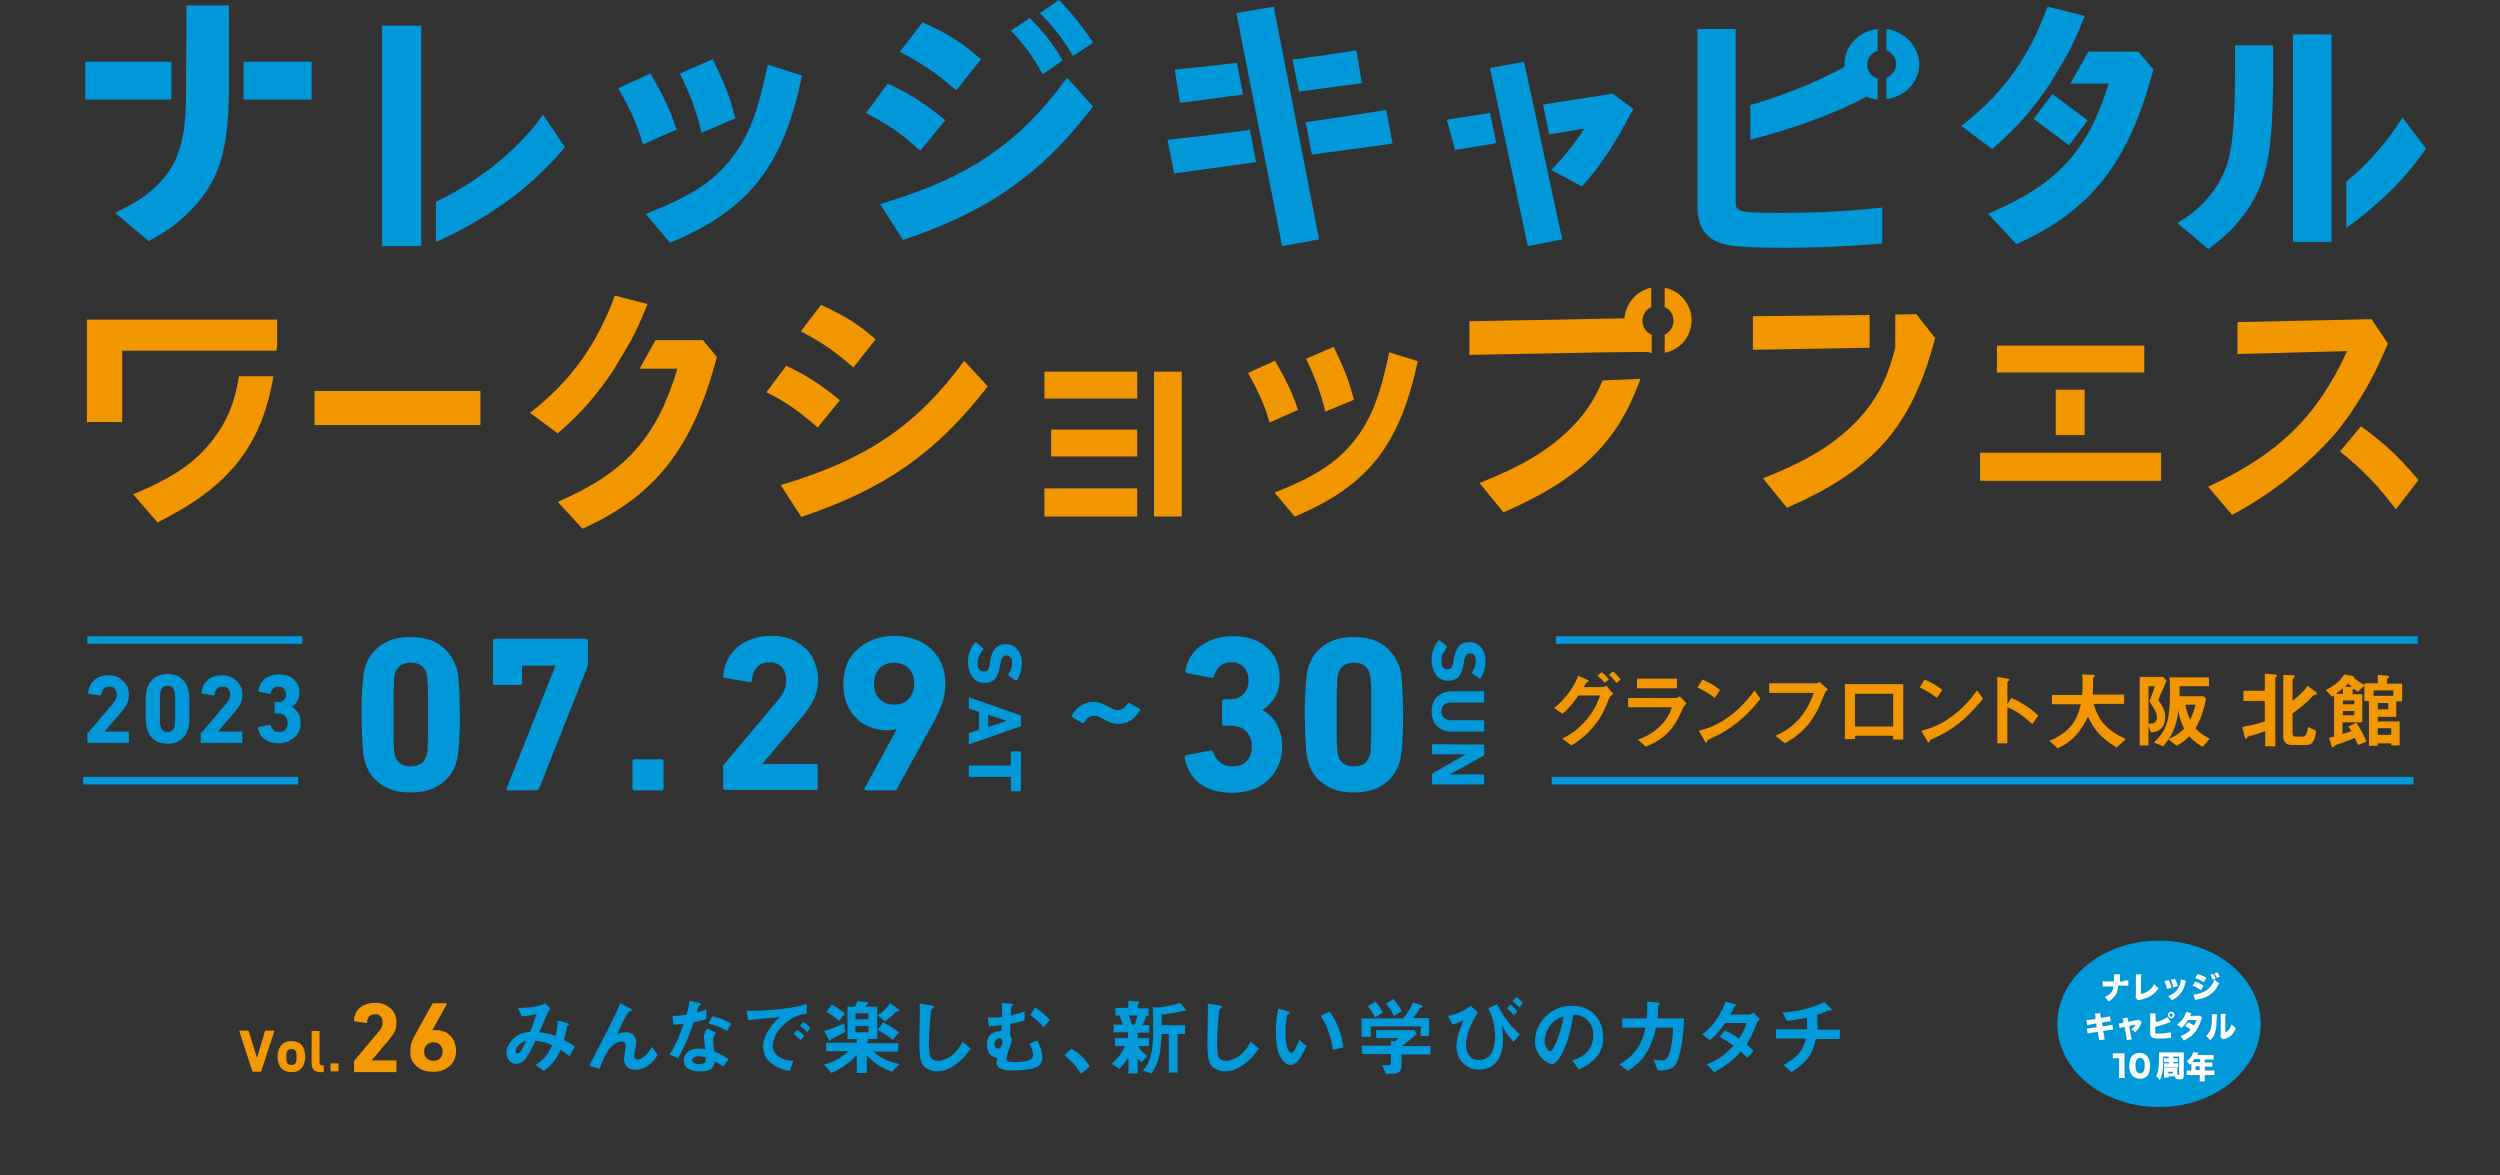 <?xml version="1.0" encoding="utf-8"?>
<!-- Generator: Adobe Illustrator 26.3.1, SVG Export Plug-In . SVG Version: 6.00 Build 0)  -->
<svg version="1.1" id="レイヤー_2_00000137122889239385148770000005064231203843793320_"
	 xmlns="http://www.w3.org/2000/svg" xmlns:xlink="http://www.w3.org/1999/xlink" x="0px" y="0px" viewBox="0 0 595.3 279.8"
	 style="enable-background:new 0 0 595.3 279.8;" xml:space="preserve">
<rect x="0" y="0" width="595.3" height="279.8" fill="#333333" stroke="none"/>
<style type="text/css">
	.st0{fill:none;stroke:#0098D8;stroke-width:1.8;stroke-miterlimit:10;}
	.st1{fill:#F29600;}
	.st2{fill:#0098D8;}
	.st3{fill:#0099D9;}
	.st4{fill:#F39800;}
	.st5{fill:#FFFFFF;}
	.st6{fill:#F9F9FA;}
</style>
<line class="st0" x1="369.5" y1="185.9" x2="574.7" y2="185.9"/>
<g>
	<rect x="74.9" y="93.1" class="st1" width="39.5" height="8.1"/>
	<path class="st1" d="M187.2,87.1c4.9,2.3,8,4.3,12.8,8.2l-5.3,6.5c-4.6-4-7.4-6-12.2-8.4L187.2,87.1z M235.2,92
		c-12.2,15.8-24.5,24.4-44.4,31.1l-4.9-7.6c20.3-6,32.5-14.2,43.7-29.6L235.2,92z M195.5,72.6c5.7,2.6,8.9,4.6,13,8.2l-5.3,6.7
		c-4.4-3.8-7-5.7-12.5-8.6L195.5,72.6z"/>
	<path class="st1" d="M303.6,85.9c2.9,5,4.1,7.7,5.5,11.7l-6.8,3c-1.1-3.9-2.2-6.5-5.1-11.8L303.6,85.9z M337.6,86
		c-4.3,20.1-11.9,29.7-29.3,37l-4.8-5.7c9.8-3.9,14.9-7.2,19-12.4c3.9-4.9,6.1-10.4,8.3-21L337.6,86z M317.6,82.6
		c2.8,5.9,3.6,8.1,4.8,12.6l-6.8,2.8c-1.2-4.7-2.2-7.5-4.6-12.6L317.6,82.6z"/>
	<path class="st1" d="M57.6,83.5h8.2C66,82.7,66,82,66,81.2v-5.1H20.7v24.4h8.4v-17h27.4H57.6z"/>
	<path class="st1" d="M56.9,89.6c-1,6.4-2.9,10.8-6.2,15.1c-4.1,5.3-9.3,9-19,13l5.8,6.7c16.9-8.4,24.8-18.1,27.6-34.8
		C65.1,89.6,56.9,89.6,56.9,89.6z"/>
	<path class="st1" d="M145.9,88.4c1.3-2.1,3.3-5.5,4.4-7.4l0,0c1.6-3,2.2-4.5,3.9-8.6l-7.8-2c-4.3,11.7-10.5,20.4-20.2,27.9l6.6,4.9
		C138.3,98.4,141.7,94.6,145.9,88.4"/>
	<path class="st1" d="M167.4,81h-11.3l-3.8,6.8h9c-4.9,16.4-12.4,24.8-28.5,31.7l5.9,6.4c17.3-7.8,26.3-19.2,32-40.9L167.4,81z"/>
	<path class="st1" d="M456.3,74.8l-5,0.1v7.9c-2.1,8.2-4.9,13.3-10.2,18.5c-5.1,4.9-11.1,8.6-21.3,12.6l5.7,7
		c20.7-9,29.7-19.2,35.3-40.4L456.3,74.8z"/>
	<polygon class="st1" points="445.2,75 417.4,75.3 417.4,83.3 445.2,82.8 	"/>
	<path class="st1" d="M559.4,98.9c4.1-6.2,6.1-9.7,9.2-17.1l-3.9-5.8l-31.9,0.7v7.6l26.1-0.7c-7.2,15.7-16.4,24.6-33.1,32.3l5.7,6.7
		c10.1-5.3,19.2-13,25.1-20L559.4,98.9z"/>
	<path class="st1" d="M562.2,101.5l-5,6c5.6,4.5,9.2,8.3,13.3,13.8l5.4-7C571,108.6,568.4,106.1,562.2,101.5"/>
	<path class="st1" d="M373.6,102.4c-5.1,4.9-11.1,8.6-21.3,12.6l5.7,7c18-7.8,27.3-16.6,32.6-31.8l-9,0.4
		C379.7,95.3,377.2,98.9,373.6,102.4"/>
	<polygon class="st1" points="498,107.8 498,107.8 486.9,107.8 471.5,107.8 471.5,114.5 514.6,114.5 514.6,107.8 	"/>
	<rect x="489.5" y="92.8" class="st1" width="6.9" height="10.8"/>
	<polygon class="st1" points="475.5,82.3 475.5,88.7 489.5,88.7 489.5,88.7 496.5,88.7 496.5,88.7 510.6,88.7 510.6,82.3 	"/>
	<path class="st1" d="M393.2,79.7c-1.2-0.6-2.1-1.8-2.1-3.3s0.9-2.7,2.1-3.3v-4.6c-3.4,0.7-6,3.6-6.4,7.3l-36.9,0.7v8l32.1-0.6l0,0
		l10.4-0.1c0.3,0.1,0.6,0.2,0.9,0.3v-4.4H393.2z"/>
	<path class="st1" d="M396.4,68.5v4.6c1.3,0.6,2.1,1.8,2.1,3.3s-0.9,2.7-2.1,3.3V84c3.7-0.7,6.4-3.9,6.4-7.8
		C402.8,72.5,400,69.2,396.4,68.5"/>
	<rect x="250.3" y="102.3" class="st1" width="20.5" height="6.4"/>
	<rect x="248.7" y="88.5" class="st1" width="22.1" height="6.4"/>
	<rect x="248.7" y="116.3" class="st1" width="22.1" height="6.7"/>
	<rect x="274.8" y="88.5" class="st1" width="6.6" height="34.5"/>
	<path class="st2" d="M160.9,30.3c-1.4-4.2-2.7-7.1-5.8-12.4l-0.2-0.4l-7.7,3.5l0.3,0.5c3,5.4,4.2,8.2,5.4,12.3l0.2,0.6l8.1-3.6
		L160.9,30.3z"/>
	<path class="st2" d="M166.9,31l0.1,0.6l8.1-3.4l-0.1-0.4c-1.2-4.6-2-6.9-5.1-13.3l-0.2-0.4l-7.8,3.4l0.2,0.5
		C164.5,22.9,165.6,25.8,166.9,31"/>
	<path class="st2" d="M182.7,15.9c-2.3,11-4.5,16.7-8.6,21.9c-4.2,5.4-9.4,8.8-19.7,12.9l-0.6,0.3l5.7,6.8l0.3-0.1
		c18.4-7.7,26.6-18,31.1-39.3L191,18l-8.2-2.6L182.7,15.9z"/>
	<rect x="20.3" y="14.7" class="st2" width="20.5" height="9"/>
	<path class="st2" d="M44.3,23.6c-0.1,5.4-0.6,9.1-1.7,12.3C41,41.2,36.5,46,30.3,49.2l-2.9,1.5l8,6.7l1.3-0.7
		c6.4-3.5,11.6-8.8,14.4-14.6c2.2-4.8,3.2-10.3,3.4-18.8v-22H44.4L44.3,23.6z"/>
	<rect x="58" y="14.7" class="st2" width="16.2" height="9"/>
	<path class="st2" d="M227.3,21.2l0.4,0.3l5.9-7.4l-0.4-0.3c-4.1-3.6-7.2-5.6-13.1-8.3l-0.4-0.2l-5.4,7l0.5,0.3
		C220.5,15.7,223,17.5,227.3,21.2"/>
	<path class="st2" d="M219.2,35.8l5.9-7.2l-0.4-0.3c-4.9-3.9-8-5.9-12.9-8.2l-0.4-0.2l-5.2,7l0.5,0.3c4.7,2.4,7.5,4.3,12.1,8.4
		L219.2,35.8z"/>
	<path class="st2" d="M253.7,19c-11.1,15.2-23.3,23.4-43.5,29.4l-0.6,0.2l5.4,8.5l0.4-0.1c19.9-6.7,32.4-15.4,44.6-31.3l0.3-0.3
		l-6.2-6.9L253.7,19z"/>
	<path class="st2" d="M248,17.2l0.3,0.5l4.7-3.3l-0.2-0.4c-2.1-3.6-4.5-6.6-7.3-9.4l-0.3-0.3l-4.5,3l0.4,0.4
		C243.6,10.3,246,13.5,248,17.2"/>
	<path class="st2" d="M252.5,0.3L252.2,0l-4.6,3.1l0.4,0.4c2.7,2.7,5.3,6.1,7.2,9.3l0.3,0.5l4.8-3.1L260,9.7
		C258,6.7,255.4,3.4,252.5,0.3"/>
	<path class="st2" d="M474.7,35.2c5.5-4.8,9-8.7,13.2-14.9l0,0c1.4-2.3,3.6-5.9,4.4-7.4l0.4-0.7l0,0c1.3-2.5,2-4.2,3.5-7.9l0.2-0.5
		l-8.8-2.2L487.4,2c-4.3,11.7-10.4,20.2-20,27.7L467,30l7.4,5.5L474.7,35.2z"/>
	<path class="st2" d="M497.4,12.1l-4.4,7.8h9.1c-4.8,15.9-12.2,23.9-28,30.7l-0.7,0.3l6.7,7.2l0.3-0.1c17.5-7.8,26.5-19.4,32.3-41.2
		l0.1-0.2l-3.6-4.3h-11.8V12.1z"/>
	
		<rect x="486.9" y="23.4" transform="matrix(0.598 -0.802 0.802 0.598 174.331 404.82)" class="st2" width="7.4" height="10.5"/>
	<path class="st2" d="M328.6,26.4c-9.1,1.5-12.9,2-17.2,2.6l-0.5,0.1l1.5,7.7l19.2-2.6l-1.5-8L328.6,26.4z"/>
	<path class="st2" d="M324.3,19.8L323,12l-4,0.6c-3.7,0.6-5.5,0.8-7.1,1c-1.4,0.2-2.3,0.4-3.6,0.5l-0.5,0.1l1.5,7.6L324.3,19.8z"/>
	<path class="st2" d="M297.2,31c-4.8,0.6-9.2,1.2-17.5,2.1l-1.7,0.2l1.6,8l19.5-2.7l-1.5-7.7L297.2,31z"/>
	<polygon class="st2" points="303.3,1.6 294.4,3.1 305.2,58.1 305.3,58.6 314.1,57 303.4,2.1 	"/>
	<path class="st2" d="M296,22.5l-1.5-7.6L294,15c-2.9,0.4-5.7,0.7-12.7,1.4l-1.6,0.2l1.3,7.9L296,22.5z"/>
	<polygon class="st2" points="344.5,28.5 346.5,35.7 356.3,34.1 354.8,26.9 	"/>
	<polygon class="st2" points="354.8,16.2 363.8,58.6 372,57 362.9,14.7 	"/>
	<path class="st2" d="M367.4,24.9l1.5,7.1l8.4-1.4c-2,3-4.3,6-6.5,8.4l-1.4,1.5l7.3,3.9l0.8-0.9c3.9-4.5,7.5-10,10.7-16.3L389,26
		l-5-3.7L367.4,24.9z"/>
	<path class="st2" d="M532.2,16c0,11.1-0.4,17.1-1.4,21.4c-1.3,5.6-5.2,11-10.3,14.4l-2,1.3l7.3,6.2l1.1-0.8
		c5.8-4.3,10-9.9,12.1-16.4c1.7-5.6,2.3-12.7,2.3-26.5v-4.8h-9.1L532.2,16L532.2,16z"/>
	<polygon class="st2" points="546,57.6 555.2,57.6 555.2,8.2 546,8.2 	"/>
	<path class="st2" d="M572.1,28l-1.4,2.1c-3.2,4.7-7.3,9.3-11.8,13l-0.2,0.2v11l0.8-0.6c6.9-5,13.1-11.1,17.4-17.2l0.8-1.1L572.1,28
		z"/>
	<path class="st2" d="M449.8,7l-0.6-0.1V12l0.3,0.1c1.2,0.6,2,1.8,2,3.1c0,1.4-0.8,2.6-2,3.2l-0.3,0.1v5.1l0.6-0.1
		c4.2-0.8,7.2-4.3,7.2-8.2S453.9,7.8,449.8,7"/>
	<path class="st2" d="M444.1,23.2l0.4-0.2c0.6,0.3,1.3,0.5,2,0.6l0.6,0.1v-5l-0.3-0.1c-1.3-0.5-2.2-1.8-2.2-3.2s0.9-2.7,2.2-3.2
		l0.3-0.1V6.9L446.5,7c-4.2,0.7-7.3,4.3-7.3,8.2c0,0.2,0,0.5,0,0.7l-0.3,0.2c-6.1,3.3-13.8,6.5-21.7,8.8l-0.4,0.1v8.3l0.6-0.2
		C427.2,30.6,436.9,27,444.1,23.2"/>
	<path class="st2" d="M424.2,50.7c-10.9,0-10.9-0.3-10.9-3V6.9h-9.1v42.2c0,3.8,1.1,6.3,3.6,7.9c2.6,1.6,6.3,2,17.4,2
		c6.9,0,14-0.3,21.6-0.9l1.4-0.1v-8.6l-1.7,0.2C438.8,50.4,431.9,50.7,424.2,50.7"/>
	<path class="st2" d="M128,29.1c-5.9,7.5-14.4,14.2-23.9,18.8l-0.3,0.1v9.6l0.7-0.3c11.7-5.3,21.8-12.6,29.2-21.3l0.8-1l-5.2-7.7
		L128,29.1z"/>
	<polygon class="st2" points="91,6.1 91,58.6 100.3,58.6 100.3,6.1 	"/>
	<path class="st2" d="M230.5,157.7c0-0.5,0-1,0.1-1.4c0.1-0.5,0.2-0.9,0.4-1.3c0.2-0.4,0.3-0.8,0.5-1.1s0.4-0.6,0.7-0.9
		c0.1-0.1,0.2-0.1,0.3,0l1.6,1.4c0.1,0.1,0.1,0.2,0,0.3c-0.3,0.4-0.6,0.9-0.9,1.4c-0.3,0.5-0.4,1.1-0.4,1.8s0.1,1.2,0.4,1.5
		c0.3,0.3,0.6,0.5,1.1,0.5c0.4,0,0.7-0.1,0.9-0.4c0.2-0.3,0.4-0.8,0.5-1.5l0.1-0.7c0.2-1.3,0.6-2.2,1.2-2.9c0.6-0.7,1.4-1,2.5-1
		c0.6,0,1.1,0.1,1.5,0.3c0.5,0.2,0.9,0.5,1.2,0.9s0.6,0.8,0.8,1.4c0.2,0.5,0.3,1.1,0.3,1.8c0,0.8-0.1,1.6-0.3,2.3s-0.5,1.3-0.9,1.9
		c-0.1,0.1-0.2,0.1-0.3,0l-1.6-1.1c-0.1-0.1-0.1-0.2-0.1-0.3c0.3-0.5,0.6-0.9,0.7-1.4c0.2-0.5,0.2-1,0.2-1.5s-0.1-1-0.4-1.2
		c-0.3-0.3-0.6-0.4-1-0.4s-0.6,0.1-0.9,0.4c-0.2,0.3-0.4,0.8-0.5,1.5l-0.1,0.7c-0.2,1.3-0.6,2.2-1.1,2.9c-0.6,0.7-1.5,1-2.6,1
		c-0.6,0-1.1-0.1-1.5-0.3c-0.5-0.2-0.9-0.5-1.2-0.9s-0.6-0.9-0.8-1.5C230.6,159.2,230.5,158.5,230.5,157.7"/>
	<path class="st2" d="M242.9,170.3c0.1,0,0.2,0.1,0.2,0.2v2.3c0,0.1-0.1,0.2-0.2,0.2l-12,4.2c-0.1,0-0.2,0-0.2-0.1v-2.4
		c0-0.1,0.1-0.2,0.2-0.2l2.2-0.7v-4.3l-2.2-0.7c-0.1,0-0.2-0.1-0.2-0.2v-2.4c0-0.1,0.1-0.2,0.2-0.1L242.9,170.3z M235.3,173.1
		l4.3-1.4v-0.1l-4.3-1.4V173.1z"/>
	<path class="st2" d="M230.7,182.5c0-0.1,0.1-0.2,0.2-0.2h9.7c0.1,0,0.1,0,0.1-0.1v-3.1c0-0.1,0.1-0.2,0.2-0.2h2
		c0.1,0,0.2,0.1,0.2,0.2v9.1c0,0.1-0.1,0.2-0.2,0.2h-2c-0.1,0-0.2-0.1-0.2-0.2v-3.1c0-0.1,0-0.1-0.1-0.1h-9.7
		c-0.1,0-0.2-0.1-0.2-0.2V182.5z"/>
	<path class="st2" d="M340.9,157.2c0-0.5,0-1,0.1-1.4c0.1-0.5,0.2-0.9,0.4-1.3c0.2-0.4,0.3-0.8,0.5-1.1s0.4-0.6,0.7-0.9
		c0.1-0.1,0.2-0.1,0.3,0l1.6,1.4c0.1,0.1,0.1,0.2,0,0.3c-0.3,0.4-0.6,0.9-0.9,1.4s-0.4,1.1-0.4,1.8s0.1,1.2,0.4,1.5s0.6,0.5,1.1,0.5
		c0.4,0,0.7-0.1,0.9-0.4c0.2-0.3,0.4-0.8,0.5-1.5l0.1-0.7c0.2-1.3,0.6-2.2,1.2-2.9s1.4-1,2.5-1c0.6,0,1.1,0.1,1.5,0.3
		c0.5,0.2,0.9,0.5,1.2,0.9c0.3,0.4,0.6,0.8,0.8,1.4c0.2,0.5,0.3,1.1,0.3,1.8c0,0.8-0.1,1.6-0.3,2.3c-0.2,0.7-0.5,1.3-0.9,1.9
		c-0.1,0.1-0.2,0.1-0.3,0l-1.6-1.1c-0.1-0.1-0.1-0.2-0.1-0.3c0.3-0.5,0.6-0.9,0.7-1.4c0.2-0.5,0.2-1,0.2-1.5s-0.1-1-0.4-1.2
		c-0.3-0.3-0.6-0.4-1-0.4s-0.6,0.1-0.9,0.4c-0.2,0.3-0.4,0.8-0.5,1.5l-0.1,0.7c-0.2,1.3-0.6,2.2-1.1,2.9c-0.6,0.7-1.5,1-2.6,1
		c-0.6,0-1.1-0.1-1.5-0.3c-0.5-0.2-0.9-0.5-1.2-0.9c-0.3-0.4-0.6-0.9-0.8-1.5C341,158.7,340.9,158,340.9,157.2"/>
	<path class="st2" d="M340.9,169.4c0-0.7,0.1-1.3,0.3-1.9c0.2-0.6,0.5-1.1,0.9-1.5s0.9-0.7,1.5-1c0.6-0.2,1.3-0.4,2-0.4h7.6
		c0.1,0,0.2,0.1,0.2,0.2v2.3c0,0.1-0.1,0.2-0.2,0.2h-7.7c-0.7,0-1.3,0.2-1.7,0.6c-0.4,0.4-0.6,0.9-0.6,1.5s0.2,1.1,0.6,1.5
		s1,0.6,1.7,0.6h7.7c0.1,0,0.2,0.1,0.2,0.2v2.3c0,0.1-0.1,0.2-0.2,0.2h-7.6c-0.8,0-1.4-0.1-2-0.4c-0.6-0.2-1.1-0.6-1.5-1
		s-0.7-0.9-0.9-1.5C341,170.7,340.9,170.1,340.9,169.4"/>
	<path class="st2" d="M353.2,177.3c0.1,0,0.2,0.1,0.2,0.2v2.2c0,0.1-0.1,0.2-0.2,0.3l-7.8,4.3v0.1h7.8c0.1,0,0.2,0.1,0.2,0.2v2
		c0,0.1-0.1,0.2-0.2,0.2h-12c-0.1,0-0.2-0.1-0.2-0.2v-2.2c0-0.1,0.1-0.2,0.2-0.3l7.7-4.4v-0.1h-7.7c-0.1,0-0.2-0.1-0.2-0.2v-2
		c0-0.1,0.1-0.2,0.2-0.2L353.2,177.3L353.2,177.3z"/>
	<path class="st2" d="M271.4,169.1c-0.5,1-1.2,1.7-2,2.3c-0.9,0.6-1.9,0.9-3,0.9c-0.7,0-1.4-0.1-1.9-0.3s-1.1-0.4-1.7-0.8
		c-0.4-0.2-0.8-0.4-1.2-0.6c-0.3-0.1-0.7-0.2-1.1-0.2c-0.5,0-0.9,0.1-1.3,0.4c-0.3,0.2-0.7,0.6-1,1.2c-0.1,0.2-0.3,0.2-0.5,0.1
		l-2.3-1.3c-0.2-0.1-0.2-0.2-0.1-0.4c0.5-1,1.2-1.7,2-2.3c0.9-0.6,1.9-0.9,3-0.9c0.7,0,1.4,0.1,1.9,0.3s1.1,0.4,1.7,0.8
		c0.4,0.2,0.8,0.4,1.2,0.6s0.7,0.2,1.1,0.2c0.5,0,0.9-0.1,1.3-0.4c0.3-0.2,0.7-0.6,1-1.1c0.1-0.2,0.3-0.2,0.5-0.1l2.3,1.3
		C271.5,168.7,271.5,168.9,271.4,169.1"/>
	<line class="st0" x1="370.5" y1="152.4" x2="575.7" y2="152.4"/>
	<path class="st1" d="M383.1,166.4c-0.7,1.8-1.4,3.8-3.4,6.3c-2.1,2.7-4.3,4-5.5,4.8l-2.2-1.6c1.2-0.6,3.9-2,6.4-5.3
		c1.7-2.3,2.3-4.1,2.6-5h-5.1c-1.2,1.6-2,2.7-3.8,4.4l-2-1.4c2.8-2.3,4.8-5.2,5.7-7.7l2,0.9c0.2,0.1,0.5,0.2,0.5,0.4
		c0,0.1-0.1,0.2-0.5,0.3c-0.2,0.3-0.5,0.8-0.7,1.1h4.5c0.2,0,0.5-0.1,0.9-0.3l1.7,2C383.5,165.6,383.2,166.1,383.1,166.4
		 M382.1,162.6c-0.5-0.7-1-1.1-1.7-1.7l1-0.8c0.7,0.5,1.2,1,1.7,1.7L382.1,162.6z M384.9,162.6c-0.4-0.5-1-1.3-1.8-1.9l1-0.8
		c0.7,0.5,1.3,1.3,1.8,1.9L384.9,162.6z"/>
	<path class="st1" d="M400.8,168.5c-0.8,1.8-1.5,3.6-3.3,5.6c-2,2.2-4.2,3.1-5.6,3.7l-1.9-1.7c1.2-0.4,3.4-1.2,5.6-3.5
		c1.7-1.8,2.3-3.4,2.5-4.2h-10.4v-2.2H399c0.3,0,0.7-0.2,1-0.4l1.6,1.7C401.1,168,400.8,168.4,400.8,168.5 M389.8,161.6h9.5v2.3
		h-9.5V161.6z"/>
	<path class="st1" d="M408.3,166.2c-1.1-0.9-2.5-1.8-4.1-2.5l1.2-1.9c1.3,0.6,2.9,1.4,4.2,2.5L408.3,166.2z M414.1,171.7
		c-3.2,2.6-5.1,3.4-7.5,4.5c-0.1,0.3-0.1,0.6-0.3,0.6c-0.1,0-0.3-0.1-0.4-0.4l-1.4-2.4c1.6-0.4,4.2-1.1,7.4-3.5
		c3.1-2.3,5-4.9,5.9-6.1l1.4,2C418.3,167.4,416.8,169.5,414.1,171.7"/>
	<path class="st1" d="M434.5,165.1c-0.9,2.3-1.9,4.9-4,7.5c-2.1,2.5-4.3,3.7-5.5,4.4l-2.2-1.8c3.5-1.6,7-4.2,9.1-10.2h-10.6v-2.3
		h11.3c0.2,0,0.5-0.2,0.7-0.3l2,1.8C434.9,164.4,434.7,164.7,434.5,165.1"/>
	<path class="st1" d="M450.8,176.1v-0.9h-9.1v0.8h-2.4v-13.1h13.9v13.2H450.8z M450.8,165.2h-9.1v7.8h9.1V165.2z"/>
	<path class="st1" d="M461.2,166.2c-1.1-0.9-2.5-1.8-4.1-2.5l1.2-1.9c1.3,0.6,2.9,1.4,4.2,2.5L461.2,166.2z M467.1,171.7
		c-3.2,2.6-5.1,3.4-7.5,4.5c-0.1,0.3-0.1,0.6-0.3,0.6c-0.1,0-0.3-0.1-0.4-0.4l-1.4-2.4c1.6-0.4,4.2-1.1,7.4-3.5
		c3.1-2.3,5-4.9,5.9-6.1l1.4,2C471.3,167.4,469.7,169.5,467.1,171.7"/>
	<path class="st1" d="M483.9,172.4c-1.5-1.4-3.5-3-5.9-4v8.6h-2.4v-15.8l2.4,0.4c0.1,0,0.5,0.1,0.5,0.3c0,0.1-0.5,0.4-0.5,0.5v5.3
		l0.9-1.5c1,0.4,1.7,0.7,3.4,1.8c1.6,1,2.3,1.7,3.1,2.4L483.9,172.4z"/>
	<path class="st1" d="M504,178c-4-2.5-5.4-4.3-6.8-7.4c-1.9,3.9-3.7,5.9-7.2,7.6l-2-1.8c4.6-1.9,6.5-4.5,7.5-8.7h-6.9v-2.2h7.2
		c0.1-0.9,0.1-1.9,0.1-2.2c0-1.2,0-2-0.1-2.7l2.7,0.1c0.1,0,0.3,0,0.3,0.2s-0.2,0.3-0.4,0.5c0,0.4,0,0.2,0,1.2c0,0.2,0,1.9-0.1,2.8
		h7.5v2.2h-7.3c1.2,3.8,2.8,6.1,7.7,8.4L504,178z"/>
	<path class="st1" d="M513.9,166.7c1.5,1.9,1.7,3.2,1.7,4.1c0,0.8-0.2,1.6-0.6,2.2c-0.7,1-1.5,1.3-2.8,1.4l-0.6-1.5v4.6h-2.1v-16.3
		h5.6l0.8,0.9C514.9,164.4,514.4,165.5,513.9,166.7 M511.8,167c0.3-0.8,0.8-1.9,1.3-3.6h-1.5v8.9c0.2,0,0.3,0,0.6,0
		c1.4,0,1.4-1.3,1.4-1.5C513.6,169.8,513,168.7,511.8,167 M524.5,177.8c-0.6-0.3-2-1.1-3.2-2.5c-1.2,1.3-2,1.7-3,2.3l-2-1.6
		c0.9-0.4,2.4-1,3.8-2.5c-0.4-0.8-1-1.9-1.4-4.4c-0.4,4.5-2,6.6-3.6,8.6l-2.2-0.9c2.8-2.7,3.8-4.9,3.8-11.6c0-1.7,0-2.9-0.1-3.9h9.4
		v2.1h-7c0,1.3,0,1.4,0,2.4h5.7l0.6,0.6c-0.4,1.8-0.9,4.3-2.5,7c1.3,1.5,2.6,2.1,3.4,2.5L524.5,177.8z M520.4,167.8
		c0.1,1.2,0.7,2.6,1.1,3.6c0.6-1.1,1-2.4,1.3-3.6H520.4z"/>
	<path class="st1" d="M542,161.2c-0.1,0.1-0.2,0.2-0.2,0.4v16.1h-2.4v-3.6c-1,0.3-2.9,1-3.1,1c-1,0.3-1.1,0.3-1.2,0.5
		c-0.1,0.3-0.2,0.3-0.3,0.3s-0.2-0.1-0.2-0.2l-0.7-2.6c1.2-0.2,3.2-0.6,5.4-1.3v-4.9h-5.1v-2.4h5.1v-4.1l2.6,0.2
		c0.1,0,0.2,0,0.2,0.2C542.2,161.1,542.1,161.2,542,161.2 M551.6,165.4c-0.1,0-0.4,0-0.5,0.1c-0.2,0-1.2,1-1.4,1.3
		c-0.4,0.4-1.8,1.6-3.8,3.1v4.6c0,0.6,0.2,0.9,0.8,0.9h1.5c0.9,0,1.1-0.6,1.4-2.3l1.9,0.9c-0.2,2.9-1.4,3.4-2.1,3.4h-3.7
		c-1.3,0-2-0.7-2-2v-14.7l2.4,0.1c0.1,0,0.3,0.1,0.3,0.3c0,0.1-0.1,0.2-0.2,0.3c-0.2,0.2-0.3,0.3-0.3,0.3v5.2
		c1.8-1.5,2.7-2.3,3.6-3.6l2,1.5c0.1,0.1,0.2,0.2,0.2,0.3C551.7,165.3,551.7,165.3,551.6,165.4"/>
	<path class="st1" d="M570.6,166.8v3.9h-4.4v1.1h5.2v5.7h-2V177h-3.2v0.6h-2.1v-10.7H563v-3.7l-1.5,1.5c-0.5-0.3-0.7-0.4-1-0.7
		c-0.1,0.1-0.2,0.2-0.3,0.2v1.1h2.3v6.7h-4.7v2.8c0.9-0.3,1.4-0.5,2.1-0.7c-0.2-0.4-0.4-0.7-0.7-1.1l1.9-0.9
		c0.4,0.6,1.7,2.6,2.4,4.5l-2,0.8c-0.2-0.5-0.4-1-0.8-1.7c-0.6,0.3-1.9,0.8-4.2,1.6c-0.5,0.2-0.6,0.2-0.7,0.4
		c-0.1,0.2-0.2,0.3-0.3,0.3s-0.2-0.2-0.3-0.3l-0.6-2c0.6-0.1,0.8-0.2,1.2-0.3v-9.8c-0.2,0.1-0.3,0.2-0.5,0.3l-1.5-1.6
		c1.4-0.7,3.2-1.7,4.4-3.7l1.7,0.3c0.1,0,0.6,0.1,0.6,0.4c0,0.1,0,0.1,0,0.1c1.1,1,2.2,1.5,2.6,1.7v-0.4h3.1v-2l2.2,0.2
		c0.2,0,0.5,0.1,0.5,0.3c0,0.1-0.1,0.1-0.2,0.2c-0.2,0.2-0.3,0.2-0.3,0.4v1h3.6v4.2h-1.4V166.8z M557.9,163.9
		c-0.3,0.3-0.7,0.6-1.7,1.3h1.7V163.9z M560.6,166.8h-2.7v0.9h2.7V166.8z M560.6,169.3h-2.7v1h2.7V169.3z M559.1,162.8
		c-0.2,0.2-0.6,0.6-0.7,0.7l1.6,0.1C559.7,163.2,559.5,163.1,559.1,162.8 M569.9,164.4h-4.7v1.3h4.7V164.4z M568.7,167.4h-2.5v1.5
		h2.5V167.4z M569.4,173.4h-3.2v1.6h3.2V173.4z"/>
	<path class="st2" d="M86.9,181.4c-0.1-0.4-0.3-0.8-0.3-1.3c-0.1-0.5-0.2-1.1-0.2-1.9c-0.1-0.8-0.1-1.8-0.2-3.1
		c0-1.3-0.1-2.9-0.1-4.9s0-3.7,0.1-4.9s0.1-2.3,0.2-3.1s0.2-1.4,0.2-1.9c0.1-0.5,0.2-0.9,0.3-1.3c0.7-2.3,2-4.2,3.9-5.4
		c1.8-1.3,4.2-1.9,7-1.9c2.9,0,5.2,0.6,7,1.9c1.8,1.3,3.1,3.1,3.9,5.4c0.1,0.4,0.3,0.8,0.3,1.3c0.1,0.5,0.2,1.1,0.2,1.9
		c0.1,0.8,0.1,1.8,0.2,3.1c0,1.3,0.1,2.9,0.1,4.9s0,3.7-0.1,4.9c0,1.3-0.1,2.3-0.2,3.1s-0.2,1.4-0.2,1.9c-0.1,0.5-0.2,0.9-0.3,1.3
		c-0.7,2.3-2,4.2-3.9,5.4c-1.8,1.3-4.2,1.9-7,1.9c-2.9,0-5.2-0.6-7-1.9C88.9,185.6,87.6,183.8,86.9,181.4 M94.1,180.1
		c0.5,1.6,1.8,2.4,3.7,2.4c1.9,0,3.1-0.8,3.7-2.4c0.1-0.2,0.1-0.5,0.2-0.8s0.1-0.8,0.1-1.5s0.1-1.6,0.1-2.8s0-2.8,0-4.8s0-3.6,0-4.8
		s0-2.1-0.1-2.8c0-0.7-0.1-1.2-0.1-1.5c-0.1-0.3-0.1-0.6-0.2-0.9c-0.5-1.6-1.8-2.4-3.7-2.4c-1.9,0-3.1,0.8-3.7,2.4
		c-0.1,0.2-0.1,0.5-0.2,0.9c-0.1,0.3-0.1,0.8-0.1,1.5s-0.1,1.6-0.1,2.8s0,2.8,0,4.8s0,3.6,0,4.8s0,2.1,0.1,2.8
		c0,0.7,0.1,1.2,0.1,1.5C94,179.6,94,179.8,94.1,180.1"/>
	<path class="st2" d="M132.2,158.7v-0.2h-7.6c-0.2,0-0.3,0.1-0.3,0.3v3.8c0,0.4-0.2,0.5-0.5,0.5h-5.9c-0.4,0-0.5-0.2-0.5-0.5v-10
		c0-0.4,0.2-0.5,0.5-0.5h21.6c0.4,0,0.5,0.2,0.5,0.5v5.5c0,0.2,0,0.4-0.1,0.6l-11.5,29c-0.1,0.3-0.4,0.5-0.7,0.5H121
		c-0.4,0-0.5-0.2-0.3-0.6L132.2,158.7z"/>
	<path class="st2" d="M150.6,181.3c0-0.4,0.2-0.5,0.5-0.5h6.4c0.4,0,0.5,0.2,0.5,0.5v6.4c0,0.4-0.2,0.5-0.5,0.5h-6.4
		c-0.4,0-0.5-0.2-0.5-0.5V181.3z"/>
	<path class="st2" d="M172.1,182.7c0-0.3,0.1-0.5,0.3-0.7l12.7-15.1c0.7-0.8,1.2-1.6,1.6-2.4c0.4-0.8,0.5-1.7,0.5-2.6
		c0-1.2-0.3-2.2-1-3s-1.7-1.2-2.9-1.2c-2.5,0-3.9,1.4-4.3,4.3c0,0.4-0.2,0.5-0.6,0.4l-5.8-1c-0.4-0.1-0.5-0.3-0.4-0.6
		c0.1-1.2,0.4-2.4,1-3.6c0.5-1.1,1.3-2.1,2.3-3s2.1-1.5,3.5-2s2.9-0.8,4.7-0.8c1.7,0,3.3,0.3,4.6,0.8c1.4,0.5,2.5,1.3,3.5,2.2
		s1.7,2,2.2,3.3s0.8,2.6,0.8,4.1c0,1.7-0.3,3.3-1,4.7s-1.6,2.8-2.7,4.1l-9.5,11.2v0.1h12.6c0.4,0,0.5,0.2,0.5,0.5v5.2
		c0,0.4-0.2,0.5-0.5,0.5h-21.5c-0.4,0-0.5-0.2-0.5-0.5v-4.9H172.1z"/>
	<path class="st2" d="M213.5,173.7l-0.1-0.1c-0.2,0.1-0.5,0.1-0.9,0.2c-0.4,0.1-0.9,0.1-1.4,0.1c-1.4,0-2.8-0.3-4-0.8
		c-1.3-0.5-2.4-1.2-3.3-2.2c-0.9-0.9-1.7-2.1-2.2-3.4c-0.5-1.3-0.8-2.9-0.8-4.5c0-1.8,0.3-3.4,0.9-4.9s1.5-2.6,2.6-3.6
		s2.4-1.7,3.9-2.3c1.5-0.5,3.1-0.8,4.8-0.8s3.3,0.3,4.8,0.8s2.7,1.3,3.8,2.2c1.1,1,1.9,2.2,2.6,3.6c0.6,1.4,0.9,3,0.9,4.8
		c0,1.6-0.2,3-0.7,4.5c-0.5,1.4-1.1,2.9-2,4.5l-8.8,16c-0.1,0.2-0.4,0.4-0.6,0.4h-6.7c-0.4,0-0.6-0.2-0.4-0.5L213.5,173.7z
		 M212.9,167.8c1.5,0,2.7-0.5,3.5-1.4s1.3-2.2,1.3-3.6c0-1.5-0.4-2.7-1.3-3.6c-0.8-0.9-2-1.4-3.5-1.4s-2.7,0.5-3.5,1.4
		s-1.3,2.1-1.3,3.6s0.4,2.7,1.3,3.6C210.3,167.3,211.4,167.8,212.9,167.8"/>
	<path class="st2" d="M282.1,180.5c-0.1-0.4,0.1-0.6,0.4-0.7l5.8-1.1c0.3,0,0.5,0.1,0.6,0.4c0.3,1,0.9,1.8,1.6,2.4
		c0.8,0.7,1.8,1,3.1,1c1.4,0,2.5-0.4,3.3-1.3c0.8-0.9,1.2-2,1.2-3.3c0-1.6-0.5-2.9-1.4-3.8c-0.9-0.9-2.1-1.3-3.7-1.3h-1.5
		c-0.4,0-0.5-0.2-0.5-0.5V167c0-0.4,0.2-0.5,0.5-0.5h1.4c1.3,0,2.4-0.4,3.2-1.2c0.8-0.8,1.2-1.9,1.2-3.3c0-1.3-0.4-2.3-1.1-3.1
		s-1.7-1.2-3-1.2c-1.1,0-2,0.3-2.7,0.9c-0.7,0.6-1.1,1.4-1.4,2.4c-0.1,0.3-0.3,0.4-0.6,0.4l-5.8-1.1c-0.4-0.1-0.5-0.3-0.4-0.6
		c0.2-1.2,0.6-2.3,1.2-3.3s1.4-1.9,2.4-2.6c1-0.7,2.1-1.3,3.4-1.7s2.7-0.6,4.3-0.6c1.8,0,3.3,0.2,4.7,0.7c1.4,0.5,2.6,1.2,3.5,2.1
		c1,0.9,1.7,1.9,2.2,3.2c0.5,1.2,0.7,2.6,0.7,4c0,1.6-0.3,3-1,4.3s-1.7,2.3-3,3.2v0.1c0.5,0.3,1.1,0.7,1.6,1.2
		c0.6,0.5,1.1,1.1,1.5,1.8c0.5,0.7,0.8,1.6,1.1,2.5c0.3,1,0.4,2,0.4,3.2c0,1.7-0.3,3.2-0.9,4.5s-1.4,2.5-2.5,3.5s-2.3,1.7-3.7,2.2
		c-1.4,0.5-3,0.8-4.7,0.8c-3.1,0-5.7-0.7-7.8-2.2C283.9,185.2,282.6,183.1,282.1,180.5"/>
	<path class="st2" d="M311.5,181.4c-0.1-0.4-0.3-0.8-0.3-1.3c-0.1-0.5-0.2-1.1-0.2-1.9c-0.1-0.8-0.1-1.8-0.2-3.1
		c0-1.3-0.1-2.9-0.1-4.9s0-3.7,0.1-4.9s0.1-2.3,0.2-3.1s0.2-1.4,0.2-1.9c0.1-0.5,0.2-0.9,0.3-1.3c0.7-2.3,2-4.2,3.9-5.4
		c1.8-1.3,4.2-1.9,7-1.9c2.9,0,5.2,0.6,7,1.9c1.8,1.3,3.1,3.1,3.9,5.4c0.1,0.4,0.3,0.8,0.3,1.3c0.1,0.5,0.2,1.1,0.2,1.9
		c0.1,0.8,0.1,1.8,0.2,3.1c0,1.3,0.1,2.9,0.1,4.9s0,3.7-0.1,4.9c0,1.3-0.1,2.3-0.2,3.1s-0.2,1.4-0.2,1.9c-0.1,0.5-0.2,0.9-0.3,1.3
		c-0.7,2.3-2,4.2-3.9,5.4c-1.8,1.3-4.2,1.9-7,1.9c-2.9,0-5.2-0.6-7-1.9C313.5,185.6,312.2,183.8,311.5,181.4 M318.7,180.1
		c0.5,1.6,1.8,2.4,3.7,2.4c1.9,0,3.1-0.8,3.7-2.4c0.1-0.2,0.1-0.5,0.2-0.8s0.1-0.8,0.1-1.5s0.1-1.6,0.1-2.8s0-2.8,0-4.8s0-3.6,0-4.8
		s0-2.1-0.1-2.8c0-0.7-0.1-1.2-0.1-1.5c-0.1-0.3-0.1-0.6-0.2-0.9c-0.5-1.6-1.8-2.4-3.7-2.4c-1.9,0-3.1,0.8-3.7,2.4
		c-0.1,0.2-0.1,0.5-0.2,0.9c-0.1,0.3-0.1,0.8-0.1,1.5s-0.1,1.6-0.1,2.8s0,2.8,0,4.8s0,3.6,0,4.8s0,2.1,0.1,2.8
		c0,0.7,0.1,1.2,0.1,1.5C318.6,179.6,318.7,179.8,318.7,180.1"/>
	<path class="st2" d="M271.4,169.1c-0.5,1-1.2,1.7-2,2.3c-0.9,0.6-1.9,0.9-3,0.9c-0.7,0-1.4-0.1-1.9-0.3s-1.1-0.4-1.7-0.8
		c-0.4-0.2-0.8-0.4-1.2-0.6c-0.3-0.1-0.7-0.2-1.1-0.2c-0.5,0-0.9,0.1-1.3,0.4c-0.3,0.2-0.7,0.6-1,1.2c-0.1,0.2-0.3,0.2-0.5,0.1
		l-2.3-1.3c-0.2-0.1-0.2-0.2-0.1-0.4c0.5-1,1.2-1.7,2-2.3c0.9-0.6,1.9-0.9,3-0.9c0.7,0,1.4,0.1,1.9,0.3s1.1,0.4,1.7,0.8
		c0.4,0.2,0.8,0.4,1.2,0.6s0.7,0.2,1.1,0.2c0.5,0,0.9-0.1,1.3-0.4c0.3-0.2,0.7-0.6,1-1.1c0.1-0.2,0.3-0.2,0.5-0.1l2.3,1.3
		C271.5,168.7,271.5,168.9,271.4,169.1"/>
	<path class="st2" d="M21.2,174.4c0-0.1,0-0.2,0.1-0.3l5.6-6.6c0.3-0.4,0.5-0.7,0.7-1.1s0.2-0.7,0.2-1.1c0-0.5-0.2-1-0.5-1.3
		s-0.7-0.5-1.3-0.5c-1.1,0-1.7,0.6-1.9,1.9c0,0.2-0.1,0.2-0.3,0.2l-2.6-0.4c-0.2,0-0.2-0.1-0.2-0.3c0-0.5,0.2-1.1,0.4-1.6
		c0.2-0.5,0.6-0.9,1-1.3c0.4-0.4,0.9-0.7,1.5-0.9s1.3-0.3,2-0.3s1.4,0.1,2,0.4c0.6,0.2,1.1,0.6,1.5,1s0.7,0.9,1,1.4
		c0.2,0.6,0.3,1.2,0.3,1.8c0,0.8-0.1,1.5-0.4,2.1s-0.7,1.2-1.2,1.8l-4.2,4.9l0,0h5.6c0.2,0,0.2,0.1,0.2,0.2v2.3
		c0,0.2-0.1,0.2-0.2,0.2H21c-0.2,0-0.2-0.1-0.2-0.2v-2.3H21.2z"/>
	<path class="st2" d="M35.1,173.8c-0.1-0.2-0.1-0.4-0.2-0.6c0-0.2-0.1-0.5-0.1-0.8c0-0.4-0.1-0.8-0.1-1.4c0-0.6,0-1.3,0-2.2
		s0-1.6,0-2.2c0-0.6,0-1,0.1-1.4c0-0.4,0.1-0.6,0.1-0.8s0.1-0.4,0.2-0.6c0.3-1,0.9-1.8,1.7-2.4c0.8-0.6,1.8-0.9,3.1-0.9
		s2.3,0.3,3.1,0.9c0.8,0.6,1.4,1.4,1.7,2.4c0.1,0.2,0.1,0.4,0.2,0.6c0,0.2,0.1,0.5,0.1,0.8s0.1,0.8,0.1,1.4c0,0.6,0,1.3,0,2.2
		s0,1.6,0,2.2c0,0.6,0,1-0.1,1.4s-0.1,0.6-0.1,0.8s-0.1,0.4-0.2,0.6c-0.3,1-0.9,1.8-1.7,2.4c-0.8,0.6-1.8,0.9-3.1,0.9
		s-2.3-0.3-3.1-0.9C36,175.7,35.5,174.9,35.1,173.8 M38.3,173.2c0.2,0.7,0.8,1.1,1.6,1.1s1.4-0.4,1.6-1.1c0-0.1,0.1-0.2,0.1-0.4
		c0-0.1,0-0.4,0.1-0.7c0-0.3,0-0.7,0-1.2s0-1.2,0-2.1c0-0.9,0-1.6,0-2.1s0-0.9,0-1.2s0-0.5-0.1-0.7c0-0.1-0.1-0.3-0.1-0.4
		c-0.2-0.7-0.8-1.1-1.6-1.1s-1.4,0.4-1.6,1.1c0,0.1-0.1,0.2-0.1,0.4c0,0.1,0,0.4-0.1,0.7c0,0.3,0,0.7,0,1.2s0,1.2,0,2.1
		c0,0.9,0,1.6,0,2.1s0,0.9,0,1.2s0,0.5,0.1,0.7C38.2,173,38.3,173.1,38.3,173.2"/>
	<path class="st2" d="M48.2,174.4c0-0.1,0-0.2,0.1-0.3l5.6-6.6c0.3-0.4,0.5-0.7,0.7-1.1s0.2-0.7,0.2-1.1c0-0.5-0.2-1-0.5-1.3
		s-0.7-0.5-1.3-0.5c-1.1,0-1.7,0.6-1.9,1.9c0,0.2-0.1,0.2-0.3,0.2l-2.6-0.4c-0.2,0-0.2-0.1-0.2-0.3c0-0.5,0.2-1.1,0.4-1.6
		s0.6-0.9,1-1.3c0.4-0.4,0.9-0.7,1.5-0.9s1.3-0.3,2-0.3s1.4,0.1,2,0.4c0.6,0.2,1.1,0.6,1.5,1s0.7,0.9,1,1.4c0.2,0.6,0.3,1.2,0.3,1.8
		c0,0.8-0.1,1.5-0.4,2.1c-0.3,0.6-0.7,1.2-1.2,1.8l-4.2,4.9l0,0h5.6c0.2,0,0.2,0.1,0.2,0.2v2.3c0,0.2-0.1,0.2-0.2,0.2H48
		c-0.2,0-0.2-0.1-0.2-0.2v-2.3H48.2z"/>
	<path class="st2" d="M61.4,173.4c0-0.2,0-0.3,0.2-0.3l2.6-0.5c0.1,0,0.2,0,0.3,0.2c0.1,0.4,0.4,0.8,0.7,1.1
		c0.3,0.3,0.8,0.4,1.4,0.4s1.1-0.2,1.4-0.6c0.4-0.4,0.5-0.9,0.5-1.5c0-0.7-0.2-1.3-0.6-1.7s-0.9-0.6-1.6-0.6h-0.7
		c-0.2,0-0.2-0.1-0.2-0.2v-2.3c0-0.2,0.1-0.2,0.2-0.2h0.6c0.6,0,1.1-0.2,1.4-0.5c0.4-0.4,0.5-0.8,0.5-1.4c0-0.6-0.2-1-0.5-1.3
		s-0.8-0.5-1.3-0.5s-0.9,0.1-1.2,0.4c-0.3,0.3-0.5,0.6-0.6,1.1c0,0.1-0.1,0.2-0.3,0.2l-2.5-0.5c-0.2,0-0.2-0.1-0.2-0.3
		c0.1-0.5,0.3-1,0.5-1.5c0.3-0.4,0.6-0.8,1-1.2c0.4-0.3,0.9-0.6,1.5-0.8c0.6-0.2,1.2-0.3,1.9-0.3c0.8,0,1.5,0.1,2.1,0.3
		s1.1,0.5,1.5,0.9s0.7,0.9,1,1.4c0.2,0.5,0.3,1.1,0.3,1.8s-0.2,1.3-0.5,1.9c-0.3,0.6-0.7,1-1.3,1.4l0,0c0.2,0.1,0.5,0.3,0.7,0.5
		s0.5,0.5,0.7,0.8s0.4,0.7,0.5,1.1c0.1,0.4,0.2,0.9,0.2,1.4c0,0.7-0.1,1.4-0.4,2s-0.6,1.1-1.1,1.5s-1,0.7-1.6,1
		c-0.6,0.2-1.3,0.4-2.1,0.4c-1.4,0-2.5-0.3-3.4-1C62.2,175.5,61.7,174.6,61.4,173.4"/>
	<line class="st0" x1="20.8" y1="152.4" x2="72" y2="152.4"/>
</g>
<line class="st0" x1="19.8" y1="185.9" x2="71" y2="185.9"/>
<g>
	<g>
		<g>
			<path class="st3" d="M135.6,251.5c-1.1-0.8-1.6-1.2-2.1-1.5c-1.2,2.5-2.1,3.6-4,5l-2-1.4c1.8-1.1,2.8-2.2,4-4.7
				c-1.5-0.7-2.5-0.9-4-1.1c-2,4.2-2.8,5.5-4.6,5.5c-1.4,0-2.3-1.1-2.3-2.6c0-1.5,1-3,2.4-4c1.4-0.9,2.5-0.9,3.2-1
				c0.6-1.4,1-2.5,1.6-4.3c-1.8,0.5-2.5,0.6-3.6,0.6l-0.9-2c3.1,0,5.4-0.4,6.5-1.1l1.3,1.3c-0.3,0.3-0.6,0.8-1,1.7
				c0,0.1-1.4,3.3-1.7,3.9c1.7,0.2,2.6,0.4,3.9,0.9c0.3-1.4,0.4-2.2,0.5-3.7l2.2,0.6c0.2,0.1,0.5,0.2,0.5,0.3c0,0.1,0,0.1-0.3,0.3
				c-0.2,0.1-0.2,0.1-0.2,0.4c-0.2,1-0.3,1.6-0.7,3c1.1,0.6,1.7,1,2.6,1.6L135.6,251.5z M122.8,250.3c0,0.5,0.3,0.5,0.4,0.5
				c0.2,0,0.5,0,0.8-0.5c0.4-0.6,1.2-2.2,1.3-2.5C123.6,248.4,122.8,249.5,122.8,250.3z"/>
			<path class="st3" d="M151.3,254.7c-2.7,0-2.7-2.3-2.7-2.5c0-0.5,0.4-2.8,0.4-3.1c0-0.7-0.4-1.1-1-1.1c-1.1,0-2.1,0.9-2.7,1.5
				c-0.3,0.3-1.4,1.8-2.5,5l-2.5-0.7c4.8-9.3,5.3-10.3,6.2-12.2c0.7-1.5,1-2.1,1.2-2.7l2.3,1.2c0.1,0.1,0.5,0.2,0.5,0.4
				c0,0.1-0.1,0.2-0.2,0.2c-0.1,0-0.4,0.1-0.4,0.1c-0.3,0.1-1.7,2.5-2.9,5.4c1-0.4,1.9-0.4,2-0.4c1.8,0,2.5,1.2,2.5,2.4
				c0,0.5-0.5,2.7-0.5,3.2c0,0.7,0.3,0.9,0.8,0.9c1.4,0,2.8-2,3.5-3l1.3,1.9C155.9,252.3,154.3,254.7,151.3,254.7z"/>
			<path class="st3" d="M165.2,243.4c-1.6,4.7-2.7,6.7-3.7,8.6l-2.1-0.9c1.6-2.4,2.6-5,3.4-7.3c-0.9,0.1-1.5,0.2-2.4,0.2l-0.3-2.1
				c1.3,0,2.2-0.1,3.4-0.3c0.3-1.2,0.6-2.1,0.7-3.3l2.2,0.5c0.1,0,0.5,0.1,0.5,0.3c0,0.2-0.3,0.3-0.5,0.4c0,0-0.4,1.3-0.5,1.6
				c1.2-0.3,1.8-0.5,2.3-0.7v2.2C167.5,242.9,166.9,243.1,165.2,243.4z M172.2,254c-0.7-0.6-1.2-0.9-2-1.3c-0.2,1.6-0.8,2.4-3.4,2.4
				c-1.3,0-2.4-0.2-3.3-0.9c-0.3-0.3-0.7-0.9-0.7-1.7c0-1.1,0.8-2.8,3.5-2.8c0.7,0,1.2,0.1,1.6,0.1c0-0.5-0.3-2.5-0.3-2.9
				c0-1,0.5-1.6,0.9-2l2.1,1.1c-0.6,0.5-0.8,1-0.8,1.6c0,0.4,0,1.3,0.3,2.8c1.3,0.5,2.2,1,3.4,1.8L172.2,254z M166.3,251.5
				c-1,0-1.5,0.6-1.5,1c0,0.4,0.6,0.9,1.7,0.9c1.6,0,1.6-0.8,1.6-1.6C167.7,251.7,167,251.5,166.3,251.5z M173.1,245.5
				c-1.3-0.8-2.4-1.3-4.4-1.8l0.9-1.7c1.5,0.3,3,0.7,4.5,1.8L173.1,245.5z"/>
			<path class="st3" d="M186.4,244.2c-1.5,1.5-2.4,3.3-2.4,4.8c0,1.4,0.9,2.2,1.4,2.6c1.3,0.9,2.7,1,3.5,1l-0.8,2.4
				c-1.1-0.2-3.3-0.6-4.9-2.2c-1-0.9-1.5-2.2-1.5-3.6c0-1.3,0.5-2.7,1.4-4c0.9-1.5,1.9-2.4,2.6-3c-2.7,0.2-5.6,0.5-7.6,0.7l-0.3-2.2
				c4.3,0,10.5-0.4,14.3-1.6v2.3C191.1,241.5,188.9,241.7,186.4,244.2z M190.6,247.7c-0.4-0.5-0.9-0.9-1.6-1.5l0.8-1
				c0.7,0.5,1.2,0.9,1.7,1.5L190.6,247.7z M192.2,245.8c-0.5-0.6-1-1-1.7-1.5l0.8-1c0.8,0.6,1.2,1,1.7,1.5L192.2,245.8z"/>
			<path class="st3" d="M212.4,255.2c-2.7-1-4.2-2-6-3.9v4.2h-2.4v-4.3c-0.7,0.8-1.4,1.6-3,2.6c-1.4,1-2.2,1.3-3,1.7l-1.8-2
				c1.7-0.5,3.3-1,5.9-3.2h-5.4v-2h7.3v-0.9h-2.2v-7.7h1.8c0.2-0.4,0.4-0.8,0.5-1.3l2.3,0.2c0.1,0,0.4,0,0.4,0.2
				c0,0.1-0.1,0.1-0.1,0.2c0,0-0.3,0.1-0.3,0.2c-0.1,0-0.2,0.4-0.3,0.5h2.8v7.7h-2.5c0.3,0,0.4,0.1,0.4,0.3c0,0.2-0.3,0.3-0.4,0.3
				v0.4h7.5v2H208c1.2,1.1,2.6,2.2,6.2,3L212.4,255.2z M198.4,247.2c-0.3,0.1-0.4,0.2-0.5,0.3c-0.2,0.3-0.2,0.3-0.3,0.3
				c-0.2,0-0.3-0.2-0.3-0.3l-1-2c1.6-0.5,3.2-1.1,4.7-1.8l0.3,2C200.1,246.4,199.3,246.8,198.4,247.2z M199.8,243.1
				c-1.3-1.1-2.1-1.7-3-2.1l1.2-1.8c1.4,0.7,2.4,1.5,3.2,2.1L199.8,243.1z M206.8,241.3h-3.1v1.4h3.1V241.3z M206.8,244.3h-3.1v1.5
				h3.1V244.3z M213.7,240.9c-0.3,0-0.4,0.1-0.5,0.2c-1.1,1.1-1.4,1.3-2.4,2.1l-1.8-1.4c1.2-0.9,2.1-1.7,3-2.9l1.8,1.3
				c0.1,0.1,0.3,0.2,0.3,0.4C214,240.8,213.9,240.8,213.7,240.9z M212.6,247.6c-1.2-1-2.6-1.8-3.6-2.4l1.3-1.8
				c1.3,0.7,2.5,1.5,3.8,2.4L212.6,247.6z"/>
			<path class="st3" d="M227.1,253.8c-1.7,1.1-3.1,1.3-4,1.3c-1.3,0-2.3-0.5-2.9-1c-0.9-0.8-1.3-1.8-1.3-6.6c0-1.2,0.2-7.2,0.1-8.5
				l2.7,0.4c0.5,0.1,0.7,0.2,0.7,0.3c0,0.2-0.2,0.3-0.6,0.6c-0.2,0.5-0.6,5.8-0.6,8c0,0.9,0,2.9,0.4,3.5c0,0.1,0.5,0.8,1.8,0.8
				c1.1,0,3.8-0.7,5.8-4.5l2,1.6C230.3,250.8,229.1,252.5,227.1,253.8z"/>
			<path class="st3" d="M246.5,254.2c-1.5,0.6-4,0.7-5.4,0.7c-1.1,0-3.8,0-3.8-1.9c0-0.2,0.1-0.9,0.1-1.1c-0.6-0.1-2.4-0.5-2.4-3.1
				c0-3.2,2.5-3.2,3.4-3.3c0.1-0.5,0.1-1.1,0.1-1.4c-0.8,0.1-1.8,0.2-3,0.3l-0.3-2.1c1.6,0,2.4,0,3.4-0.1c0-1.8,0-2.7-0.1-3.4
				l2.2,0.2c0.4,0,0.5,0.1,0.5,0.3c0,0.1-0.1,0.1-0.2,0.2c-0.1,0.1-0.2,0.2-0.2,0.2l-0.1,2.1c1.6-0.4,2.4-0.6,3.3-1v2.2
				c-1.3,0.4-2.4,0.6-3.4,0.8c0,0.6-0.1,1.8-0.1,2.8c0.2,0.2,0.4,0.5,0.4,1c0,0.6-0.3,1.4-0.6,2.2c-0.4,1-0.6,1.7-0.6,2.3
				s0.3,0.8,1.7,0.8c3.9,0,4.6-0.7,4.6-1.7c0-0.3-0.1-1.3-0.9-2.7l1.9-0.7c1.2,2.1,1.2,3.8,1.2,3.9
				C248.2,253.6,246.9,254.1,246.5,254.2z M238,247.2c-0.5,0-1.2,0.7-1.2,1.5c0,0.8,0.6,1,0.8,1c0.6,0,1.1-0.8,1.1-1.6
				C238.7,247.5,238.3,247.2,238,247.2z M248.5,244.6c-0.9-1.1-1.6-1.8-3.2-2.9l1.2-1.8c1.4,0.9,2.4,1.8,3.5,3L248.5,244.6z"/>
			<path class="st3" d="M255.1,249.7c1.7,1,3.2,2.2,4.4,4.3l-2.1,1.7c-1-1.7-2.3-3.2-3.9-4.4L255.1,249.7z"/>
			<path class="st3" d="M270.9,245.8v1.4h2.7v1.9h-2.7c0.7,1,1.7,1.9,2.3,2.3l-1.3,1.5c-0.5-0.3-0.8-0.6-1-0.9v3.6h-2.2v-3.8
				c-0.6,0.9-1.4,2-2.2,2.7l-1.8-1.2c1.3-1.1,2.4-2.4,3.2-4.2h-2.4v-1.9h3.1v-1.4h-3.4V244h2.1c-0.1-0.4-0.4-1.5-0.7-2.2h-1V240h3.1
				v-1.7l2.2,0.2c0.3,0,0.4,0.1,0.4,0.2c0,0.1-0.1,0.2-0.2,0.3c0,0-0.2,0.2-0.2,0.3v0.8h2.6v1.8h-0.6c-0.2,0.8-0.4,1.4-0.8,2.2h1.6
				v1.8H270.9z M268.8,241.8c0.3,0.7,0.5,1.4,0.7,2.2h0.7c0.2-0.5,0.5-1.3,0.6-2.2H268.8z M281.9,240.7c-0.2,0-0.7,0.1-0.9,0.2
				c-0.1,0-2.3,0.5-4.4,0.7c0,0.6,0,0.9,0,2.5h5.6v2.1h-1.8v9.2h-2.1v-9.2h-1.7c-0.2,4.9-0.7,6.8-2.4,9.4l-2.1-0.7
				c0.7-0.7,1.1-1.2,1.5-2.3c0.8-2,1-4.4,1-7.5c0-1.8,0-3.6-0.1-5.3l1.2,0.1c0.2,0,0.5,0,0.6,0c3.2-0.6,3.6-0.7,4.7-1.1l1.2,1.4
				c0.1,0.1,0.2,0.3,0.2,0.4C282.4,240.7,282.3,240.7,281.9,240.7z"/>
			<path class="st3" d="M295.7,253.8c-1.7,1.1-3.1,1.3-4,1.3c-1.3,0-2.3-0.5-2.9-1c-0.9-0.8-1.3-1.8-1.3-6.6c0-1.2,0.2-7.2,0.1-8.5
				l2.7,0.4c0.5,0.1,0.7,0.2,0.7,0.3c0,0.2-0.2,0.3-0.6,0.6c-0.2,0.5-0.6,5.8-0.6,8c0,0.9,0,2.9,0.4,3.5c0,0.1,0.5,0.8,1.8,0.8
				c1.1,0,3.8-0.7,5.8-4.5l2,1.6C298.9,250.8,297.7,252.5,295.7,253.8z"/>
			<path class="st3" d="M307.3,253.6c-0.6,0-1.1-0.3-1.5-0.7c-1.4-1.4-2-3.7-2-7.5c0-2.6,0.3-3.9,0.6-5.2l2.2,0.6
				c0.1,0,0.5,0.1,0.5,0.4c0,0.2-0.2,0.3-0.6,0.4c-0.2,1.1-0.4,2.3-0.4,4.5c0,3.9,1,4.6,1.4,4.6c0.7,0,1.5-2.1,1.9-3.1l1.7,1.5
				C309.9,251.5,308.9,253.6,307.3,253.6z M317.4,250c-0.6-4.2-1.9-6.5-2.9-8.1l2.1-1c1,1.4,2.7,3.9,3.3,8.5L317.4,250z"/>
			<path class="st3" d="M338.3,246.8v-2.4h-11.9v2.5h-2.2v-4.4h9.9c1-1.2,1.8-2.4,2.4-3.8l2,0.7c0.1,0,0.3,0.2,0.3,0.3
				c0,0.1,0,0.1-0.1,0.1c-0.1,0.1-0.5,0.2-0.6,0.2c-0.4,0.8-0.8,1.4-1.6,2.4h3.8v4.3H338.3z M333.7,251v3c0,1.4-1.2,1.7-2.4,1.7H330
				l-0.9-2.1c0.2,0,1.4,0.1,1.6,0.1c0.3,0,0.5-0.3,0.5-0.6V251h-6.9v-2h6.9v-1.2l1,0.2c0.4-0.4,0.6-0.6,0.8-0.8h-5.3v-1.9h9.1
				l0.6,0.9c-0.9,0.8-2.5,2.1-3.6,2.9h6.8v2H333.7z M327.4,242.3c-0.5-1-0.9-1.7-1.7-2.7l1.8-1.1c0.7,0.8,1.2,1.5,1.8,2.6
				L327.4,242.3z M331.9,241.9c-0.5-1-1-1.9-1.9-2.9l1.8-1.1c0.9,1.1,1.5,2,2,2.9L331.9,241.9z"/>
			<path class="st3" d="M351.9,241.1c-0.9,1.5-2.8,4.4-2.8,7.8c0,2.1,1.1,3.5,3.1,3.5c3.8,0,3.8-4.7,3.8-5.7c0-3.2-1-5.3-1.6-6.6
				l2.1-1c1.4,2.7,2.8,4.9,5.4,7.2l-1.5,1.8c-1.2-1.3-2-2.4-2.8-3.9c0.1,0.5,0.3,1.7,0.3,3.3c0,5.1-2.6,7.2-5.6,7.2
				c-3.4,0-5.5-2.6-5.5-5.5c0-2.2,1-4.6,1.7-6.3c-1.1,0.6-1.8,0.8-2.6,1.1l-1.1-2.1c2.4-0.5,3.7-1.1,5.4-2.4L351.9,241.1z
				 M360.5,241.8c-0.5-0.6-1-1.2-1.6-1.7l0.8-0.9c0.6,0.5,1.1,1,1.6,1.6L360.5,241.8z M361.8,239.9c-0.5-0.5-1-1-1.6-1.5l0.9-1
				c0.6,0.5,1,0.9,1.5,1.4L361.8,239.9z"/>
			<path class="st3" d="M380.6,251.1c-1.5,2.2-3.6,3.1-4.7,3.5l-1.5-2.1c0.9-0.3,2.4-0.7,3.6-2.1c1.2-1.4,1.4-3.1,1.4-4
				c0-1.1-0.3-2.4-1.4-3.5c-1.3-1.2-2.7-1.3-3.4-1.3c-0.6,4.8-1.8,7.6-2.5,8.9c-0.6,1.2-1.5,2.9-2.6,2.9c-0.7,0-4-1.8-4-5.4
				c0-4.4,3.7-8.5,8.8-8.5c4.2,0,7.4,2.8,7.4,7.3C381.9,248.6,381.3,250,380.6,251.1z M369.8,243.4c-1.4,1.4-2,3.2-2,4.4
				c0,1.6,0.9,2.5,1.3,2.5c1,0,2.8-5.2,3.2-8.3C371.7,242.2,370.8,242.5,369.8,243.4z"/>
			<path class="st3" d="M398.9,253.6c-0.8,1-1.8,1.3-4.1,1.3l-1.1-2.6c1.3,0.2,1.7,0.2,2,0.2c0.7,0,1-0.2,1.3-0.6
				c0.8-1,1.3-4.2,1.4-7.2h-4.1c-0.2,1-0.7,3.2-1.9,5.4c-1.7,3-3.7,4.2-4.8,4.9l-2-1.6c1.1-0.6,3.1-1.7,4.6-4.3
				c1.1-1.8,1.4-3.4,1.6-4.4h-5.5v-2.2h5.8c0.1-0.8,0.2-1.9,0.1-4l2.4,0.2c0.5,0,0.6,0.1,0.6,0.3c0,0.1,0,0.1-0.2,0.3
				c-0.2,0.2-0.2,0.2-0.2,0.5c0,0.8,0,1.3-0.1,2.7h6.3C400.8,249,399.7,252.5,398.9,253.6z"/>
			<path class="st3" d="M418.2,243.9c-0.6,1.6-1,2.7-2.3,4.8c0.5,0.4,1,0.8,1.7,1.5l-1.5,1.7c-0.3-0.3-0.7-0.7-1.6-1.5
				c-1.5,1.7-3,3.1-6.3,4.9l-1.8-1.9c3.2-1.1,4.9-2.8,6.4-4.4c-0.8-0.6-1.8-1.3-3.3-2.1l1.2-1.5c1.2,0.5,2,1,3.4,1.9
				c1.2-1.8,1.5-2.7,1.8-3.7h-5.1c-1.3,1.8-2.3,3-3.6,4.1l-1.9-1.4c2.8-1.9,4.7-5.3,5.6-7.8l2.2,0.6c0.1,0,0.4,0.2,0.4,0.3
				c0,0.1-0.2,0.2-0.5,0.3c-0.2,0.5-0.6,1.3-1,1.9h4.6c0.2,0,0.6-0.3,0.9-0.5l1.5,1.5C418.7,243.1,418.3,243.5,418.2,243.9z"/>
			<path class="st3" d="M432.4,247.3c-0.8,4-2.4,5.8-5.8,8l-1.9-1.7c3.2-1.8,4.7-3.4,5.3-6.3h-7.1v-2.2h7.4c0-0.2,0-0.6,0-1.2
				c0-0.7,0-1.1-0.1-1.6c-1.8,0.4-2.9,0.6-4.7,0.8l-1.1-2c1.5-0.1,5.7-0.4,10-2.5l1.6,1.5c0.1,0.1,0.2,0.3,0.2,0.4
				c0,0.1,0,0.1-0.1,0.1h-0.6c-0.1,0-0.1,0-0.3,0.1c-0.7,0.3-1.2,0.5-2.5,1c0,0.7,0.1,1.8,0.1,2.5c0,0.5,0,0.6,0,1h5.3v2.2H432.4z"
				/>
		</g>
		<g>
			<path class="st4" d="M60.3,255.2c-0.1,0-0.2,0-0.2-0.1l-3.1-9.5c0-0.1,0-0.2,0.1-0.2H59c0.1,0,0.2,0,0.2,0.1l2,6.4h0l1.9-6.4
				c0-0.1,0.1-0.1,0.2-0.1h1.9c0.1,0,0.1,0.1,0.1,0.2l-3.1,9.5c0,0.1-0.1,0.1-0.2,0.1H60.3z"/>
			<path class="st4" d="M69.4,255.3c-0.7,0-1.4-0.2-1.9-0.5c-0.5-0.3-0.9-0.8-1.1-1.5c-0.1-0.2-0.1-0.5-0.2-0.8s-0.1-0.6-0.1-0.9
				s0-0.7,0.1-0.9c0-0.3,0.1-0.5,0.2-0.8c0.2-0.6,0.6-1.1,1.1-1.5c0.5-0.3,1.2-0.5,1.9-0.5c0.7,0,1.4,0.2,1.9,0.5
				c0.5,0.3,0.9,0.8,1.1,1.5c0.1,0.2,0.1,0.5,0.2,0.8c0,0.3,0.1,0.6,0.1,0.9s0,0.7-0.1,0.9s-0.1,0.5-0.2,0.8
				c-0.2,0.6-0.6,1.1-1.1,1.5C70.7,255.2,70.1,255.3,69.4,255.3z M69.4,253.6c0.6,0,0.9-0.2,1.1-0.7c0-0.2,0.1-0.3,0.1-0.5
				c0-0.2,0-0.4,0-0.7c0-0.3,0-0.5,0-0.7c0-0.2-0.1-0.3-0.1-0.5c-0.2-0.5-0.5-0.7-1.1-0.7c-0.6,0-0.9,0.2-1.1,0.7
				c0,0.2-0.1,0.3-0.1,0.5c0,0.2,0,0.4,0,0.7c0,0.3,0,0.5,0,0.7c0,0.2,0.1,0.3,0.1,0.5C68.4,253.4,68.8,253.6,69.4,253.6z"/>
			<path class="st4" d="M76.4,255.3c-0.8,0-1.3-0.2-1.7-0.5c-0.3-0.4-0.5-0.9-0.5-1.7v-7.5c0-0.1,0-0.1,0.1-0.1h1.7
				c0.1,0,0.1,0,0.1,0.1v7.4c0,0.2,0,0.4,0.1,0.5s0.2,0.2,0.5,0.2h0.3c0.1,0,0.1,0,0.1,0.1v1.4c0,0.1,0,0.1-0.1,0.1H76.4z"/>
			<path class="st4" d="M78.7,253.3c0-0.1,0-0.1,0.1-0.1h1.7c0.1,0,0.1,0,0.1,0.1v1.7c0,0.1,0,0.1-0.1,0.1h-1.7
				c-0.1,0-0.1,0-0.1-0.1V253.3z"/>
			<path class="st4" d="M84.4,252.7c0-0.1,0-0.2,0.1-0.3l5.7-6.8c0.3-0.4,0.6-0.7,0.7-1.1c0.2-0.4,0.2-0.7,0.2-1.2
				c0-0.5-0.2-1-0.5-1.3c-0.3-0.4-0.7-0.5-1.3-0.5c-1.1,0-1.8,0.6-1.9,1.9c0,0.2-0.1,0.2-0.3,0.2l-2.6-0.4c-0.2,0-0.2-0.1-0.2-0.3
				c0-0.6,0.2-1.1,0.4-1.6c0.2-0.5,0.6-1,1-1.3c0.4-0.4,1-0.7,1.6-0.9c0.6-0.2,1.3-0.3,2.1-0.3s1.5,0.1,2.1,0.4
				c0.6,0.2,1.1,0.6,1.6,1c0.4,0.4,0.8,0.9,1,1.5c0.2,0.6,0.3,1.2,0.3,1.8c0,0.8-0.1,1.5-0.4,2.1s-0.7,1.2-1.2,1.8l-4.3,5.1v0h5.7
				c0.2,0,0.2,0.1,0.2,0.2v2.4c0,0.2-0.1,0.2-0.2,0.2h-9.7c-0.2,0-0.2-0.1-0.2-0.2V252.7z"/>
			<path class="st4" d="M97.7,250.3c0-0.7,0.1-1.4,0.3-2c0.2-0.6,0.5-1.3,0.9-2l4-7.2c0-0.1,0.1-0.2,0.3-0.2h3
				c0.2,0,0.2,0.1,0.2,0.2l-3.5,6.3l0,0c0.1,0,0.2-0.1,0.4-0.1c0.2,0,0.4,0,0.6,0c0.6,0,1.2,0.1,1.8,0.3c0.6,0.2,1.1,0.6,1.5,1
				c0.4,0.4,0.8,0.9,1,1.5c0.2,0.6,0.4,1.3,0.4,2c0,0.8-0.1,1.5-0.4,2.2c-0.3,0.6-0.7,1.2-1.2,1.6c-0.5,0.4-1.1,0.8-1.7,1
				s-1.4,0.3-2.2,0.3c-0.8,0-1.5-0.1-2.2-0.3s-1.2-0.6-1.7-1c-0.5-0.4-0.9-1-1.2-1.6C97.8,251.8,97.7,251.1,97.7,250.3z M101,250.4
				c0,0.7,0.2,1.2,0.6,1.6s0.9,0.6,1.6,0.6s1.2-0.2,1.6-0.6s0.6-1,0.6-1.6c0-0.7-0.2-1.2-0.6-1.6s-0.9-0.6-1.6-0.6s-1.2,0.2-1.6,0.6
				S101,249.7,101,250.4z"/>
		</g>
	</g>
	<g>
		<path class="st3" d="M538.3,243.8c0,10.9-10.8,19.8-24.2,19.8c-13.4,0-24.2-8.8-24.2-19.8s10.8-19.8,24.2-19.8
			C527.5,224,538.3,232.8,538.3,243.8"/>
		<path class="st5" d="M505.7,233.5c0.6,0,0.7,0,1.1-0.1v1.3c-0.4,0-0.5,0-1.1,0h-1.3c-0.1,0.9-0.2,1.4-0.5,2
			c-0.3,0.5-0.7,0.9-1.1,1.3c-0.2,0.2-0.4,0.3-0.7,0.5c-0.3-0.5-0.5-0.7-0.9-1.1c0.8-0.4,1.4-0.8,1.7-1.3c0.2-0.3,0.3-0.6,0.3-0.9
			c0-0.1,0-0.1,0-0.3h-1.5c-0.5,0-0.7,0-1,0v-1.3c0.3,0.1,0.5,0.1,1.1,0.1h1.6c0-0.1,0-0.1,0-0.3v-0.4v-0.2c0-0.3,0-0.6,0-0.8h1.4
			c0,0.2,0,0.2,0,0.8c0,0.3,0,0.3,0,0.6c0,0.1,0,0.2,0,0.3H505.7z"/>
		<path class="st5" d="M509.9,232c0,0.3,0,0.5-0.1,0.9l0,3.8c1.4-0.3,2.5-1.1,3.2-2.4c0.3,0.5,0.6,0.7,1,1c-1,1.6-2.4,2.4-4.5,2.8
			c-0.3,0.1-0.3,0.1-0.4,0.1l-0.6-0.7c0.1-0.2,0.1-0.2,0.1-0.6l0-4v-0.1c0-0.3,0-0.6,0-0.8L509.9,232z"/>
		<path class="st5" d="M516.4,233.4c0.3,0.5,0.5,1.1,0.7,1.8l-1.1,0.3c-0.2-0.8-0.3-1.2-0.6-1.9L516.4,233.4z M520.5,233.5
			c0,0.1-0.1,0.2-0.1,0.4c-0.2,1-0.5,1.7-0.9,2.3c-0.4,0.6-0.9,1.1-1.5,1.5c-0.3,0.2-0.4,0.3-0.9,0.5c-0.2-0.4-0.4-0.6-0.8-1
			c1.4-0.6,2.2-1.3,2.7-2.5c0.2-0.5,0.3-1.1,0.3-1.5L520.5,233.5z M517.9,233.1c0.4,0.7,0.5,1.1,0.7,1.7l-1.1,0.3
			c-0.1-0.6-0.3-1.1-0.6-1.8L517.9,233.1z"/>
		<path class="st5" d="M522.7,233.7c0.8,0.3,1.4,0.6,2,1l-0.6,1.1c-0.5-0.4-1.3-0.8-2-1.1L522.7,233.7z M522.3,236.8
			c0.6,0,1.5-0.2,2.2-0.5c1.3-0.5,2.3-1.6,2.8-3.1c0.3,0.4,0.7,0.7,1.1,0.9c-0.9,2.2-2.5,3.5-5.2,3.9c-0.3,0.1-0.4,0.1-0.5,0.1
			L522.3,236.8z M523.3,231.9c0.8,0.3,1.6,0.6,2.1,0.9l-0.6,1.1c-0.7-0.4-1.4-0.8-2.1-1L523.3,231.9z M527,231.9
			c0.3,0.3,0.5,0.7,0.6,1.1l-0.7,0.3c-0.2-0.5-0.4-0.8-0.6-1.2L527,231.9z M528,231.5c0.2,0.3,0.4,0.6,0.6,1.1l-0.7,0.3
			c-0.2-0.5-0.4-0.8-0.6-1.1L528,231.5z"/>
		<path class="st5" d="M499,242.2c-0.1-0.5-0.1-0.6-0.2-0.8l1.3-0.2c0,0.2,0,0.5,0.1,0.8l0.1,0.4l1.1-0.2c0.5-0.1,0.7-0.1,1-0.2
			l0.2,1.2c-0.2,0-0.2,0-1,0.1l-1.1,0.2l0.2,0.9l1.3-0.2c0.5-0.1,0.7-0.1,1-0.2l0.2,1.2c-0.4,0-0.4,0-1,0.1l-1.4,0.2l0.2,1
			c0.1,0.6,0.1,0.7,0.2,1l-1.4,0.2c0-0.2,0-0.5-0.1-1l-0.2-1l-1.4,0.2c-0.5,0.1-0.5,0.1-1,0.2l-0.2-1.2c0.3,0,0.6,0,1-0.1l1.4-0.2
			l-0.2-0.9l-1,0.2c-0.6,0.1-0.8,0.1-1.1,0.2l-0.2-1.2c0.3,0,0.6,0,1.1-0.1l1-0.1L499,242.2z"/>
		<path class="st5" d="M505.6,243.1c-0.1-0.3-0.1-0.4-0.2-0.6l1.2-0.2c0,0.2,0,0.4,0.1,0.6l0.1,0.4l2.1-0.4c0.2,0,0.3-0.1,0.4-0.1
			l0.7,0.6c-0.1,0.1-0.1,0.1-0.2,0.4c-0.3,0.8-0.7,1.4-1.4,2c-0.3-0.3-0.5-0.5-0.9-0.7c0.5-0.3,0.8-0.7,1.1-1.1l-1.6,0.3l0.4,2.2
			c0.1,0.5,0.1,0.7,0.2,1l-1.2,0.2c0-0.3,0-0.5-0.1-1l-0.4-2.2l-0.5,0.1c-0.3,0.1-0.5,0.1-0.7,0.2l-0.2-1.1c0.3,0,0.4,0,0.8-0.1
			l0.4-0.1L505.6,243.1z"/>
		<path class="st5" d="M513.2,243.4c1-0.2,2.5-0.8,2.9-1.2l0.8,1.1c-0.2,0.1-0.3,0.1-0.7,0.3c-0.9,0.4-2,0.7-3,0.9v0.8
			c0,0.5,0,0.5,0,0.6c0,0.1,0.1,0.2,0.3,0.2c0.3,0,0.5,0,0.8,0c0.4,0,1,0,1.4-0.1c0.5-0.1,0.8-0.1,1.2-0.2l0.1,1.3
			c-0.2,0-0.4,0-0.7,0.1c-0.7,0.1-1.5,0.1-2.1,0.1c-1,0-1.5-0.1-1.8-0.3c-0.2-0.2-0.4-0.4-0.4-0.8c0-0.1,0-0.4,0-0.8v-3.1
			c0-0.5,0-0.7,0-1h1.3c0,0.2,0,0.4,0,1V243.4z M517.8,241.7c0,0.4-0.4,0.8-0.8,0.8c-0.4,0-0.8-0.4-0.8-0.8c0-0.4,0.4-0.8,0.8-0.8
			C517.5,240.9,517.8,241.3,517.8,241.7 M516.6,241.7c0,0.2,0.2,0.4,0.4,0.4c0.2,0,0.4-0.2,0.4-0.4c0-0.2-0.2-0.4-0.4-0.4
			C516.8,241.3,516.6,241.5,516.6,241.7"/>
		<path class="st5" d="M521.8,241.3c0,0-0.1,0.2-0.3,0.6l1.9,0c0.2,0,0.3,0,0.4-0.1l0.6,0.6c-0.1,0.1-0.1,0.1-0.2,0.3
			c-0.4,1.3-0.8,2-1.3,2.8c-0.5,0.6-1,1.2-1.7,1.6c-0.4,0.3-0.7,0.4-1.2,0.7c-0.3-0.5-0.4-0.7-0.8-1.1c1.1-0.4,1.8-0.8,2.4-1.5
			c-0.4-0.4-0.8-0.6-1.3-0.9l0.8-0.9c0.6,0.3,0.9,0.5,1.3,0.8c0.3-0.5,0.5-0.8,0.6-1.3l-2,0c-0.4,0.7-0.9,1.3-1.6,1.9
			c-0.3-0.4-0.6-0.6-1-0.8c0.8-0.7,1.4-1.3,1.8-2.1c0.2-0.4,0.3-0.7,0.4-1L521.8,241.3z"/>
		<path class="st5" d="M527.9,241.5c0,0.2,0,0.2-0.1,1.7c0,1.5-0.2,2.3-0.5,3.1c-0.2,0.5-0.5,0.9-1,1.4c-0.4-0.5-0.6-0.7-1-1
			c0.4-0.4,0.6-0.7,0.9-1.1c0.3-0.7,0.5-1.6,0.5-3.4c0-0.3,0-0.5,0-0.7L527.9,241.5z M530,241.4c0,0.3-0.1,0.4-0.1,0.8l0,3.7
			c0.4-0.2,0.6-0.5,0.9-0.8c0.3-0.4,0.4-0.7,0.6-1.2c0.4,0.4,0.5,0.6,1,0.9c-0.3,0.8-0.7,1.4-1.2,1.8c-0.4,0.4-0.8,0.6-1.5,0.8
			c-0.2,0.1-0.3,0.1-0.4,0.1l-0.6-0.6c0.1-0.2,0.1-0.3,0.1-0.6l0-4.2V242c0-0.2,0-0.4,0-0.6H530z"/>
		<path class="st5" d="M516.4,252.9h-0.6c-0.2,0-0.3,0-0.5,0V252c0.1,0,0.3,0,0.5,0h0.6v-0.4h-1.3v0.7c0,2.7-0.2,3.7-0.8,4.9
			c-0.3-0.4-0.5-0.7-0.9-0.9c0.5-0.9,0.7-1.7,0.7-4.7c0-0.4,0-0.7,0-1c0.3,0,0.4,0,0.8,0h4.3c0.4,0,0.6,0,0.8,0c0,0.3,0,0.5,0,0.9
			v4.7c0,0.4-0.1,0.6-0.3,0.7c-0.2,0.1-0.5,0.1-1,0.1c-0.2,0-0.3,0-0.6,0c0-0.3-0.1-0.5-0.2-0.7h-1.5v0.3h-1.1c0-0.2,0-0.4,0-0.6
			v-1.3c0-0.2,0-0.3,0-0.5c0.3,0,0.3,0,0.5,0h2.1c0.3,0,0.4,0,0.6,0c0,0.2,0,0.3,0,0.5v1.1v0.2h0.1c0.2,0,0.3,0,0.3-0.1v-4.3h-1.4
			v0.4h0.6c0.2,0,0.3,0,0.5,0v0.9c-0.2,0-0.3,0-0.5,0h-0.6v0.3h0.6c0.3,0,0.5,0,0.6,0v0.9c-0.2,0-0.3,0-0.6,0h-2.2
			c-0.3,0-0.5,0-0.6,0v-0.9c0.2,0,0.3,0,0.6,0h0.6V252.9z M516.3,255.6h1.1v-0.4h-1.1V255.6z"/>
		<path class="st5" d="M521.8,253.3v-0.1c-0.2,0.2-0.2,0.2-0.4,0.4c-0.3-0.5-0.4-0.7-0.7-0.9c0.7-0.5,1.1-1,1.4-1.7
			c0.1-0.2,0.2-0.4,0.2-0.5l1.2,0.2c-0.1,0.1-0.1,0.1-0.2,0.3c0,0.1-0.1,0.1-0.1,0.2h3.1c0.4,0,0.6,0,0.8,0v1.1c-0.3,0-0.5,0-0.8,0
			H525v0.7h1c0.4,0,0.6,0,0.8,0v1c-0.2,0-0.4,0-0.8,0h-1v0.9h1.5c0.4,0,0.6,0,0.8,0v1.1c-0.3,0-0.5,0-0.8,0H525v0.6
			c0,0.4,0,0.6,0,0.9h-1.2c0-0.2,0-0.5,0-0.9v-0.6h-2.2c-0.3,0-0.6,0-0.9,0v-1.1c0.2,0,0.5,0,0.9,0h0.2V253.3z M522.5,252.2
			c-0.2,0.3-0.3,0.4-0.5,0.7c0.1,0,0.2,0,0.3,0h1.6v-0.7H522.5z M523.8,253.9h-1v0.9h1V253.9z"/>
		<path class="st6" d="M503.2,250.8c0.3,0,0.4,0,0.9,0h0.9c0.5,0,0.6,0,0.9,0c0,0.4,0,0.7,0,1.1v3.7c0,0.4,0,0.7,0.1,1.1h-1.5
			c0-0.3,0.1-0.7,0.1-1.1V252H504c-0.3,0-0.6,0-0.9,0V250.8z"/>
		<path class="st6" d="M507.8,256.2c-0.2-0.2-0.4-0.5-0.5-0.8c-0.2-0.5-0.3-1-0.3-1.6c0-0.7,0.2-1.5,0.4-2c0.4-0.7,1.2-1.1,2.1-1.1
			c0.7,0,1.3,0.2,1.7,0.7c0.2,0.2,0.4,0.5,0.5,0.8c0.2,0.5,0.3,1,0.3,1.6c0,0.7-0.2,1.5-0.4,2c-0.4,0.7-1.2,1.1-2.1,1.1
			C508.8,256.8,508.2,256.6,507.8,256.2 M508.5,253.7c0,1.3,0.4,1.9,1.1,1.9c0.7,0,1.1-0.6,1.1-1.9c0-1.2-0.4-1.8-1.1-1.8
			C508.8,251.9,508.5,252.6,508.5,253.7"/>
	</g>
</g>
</svg>
